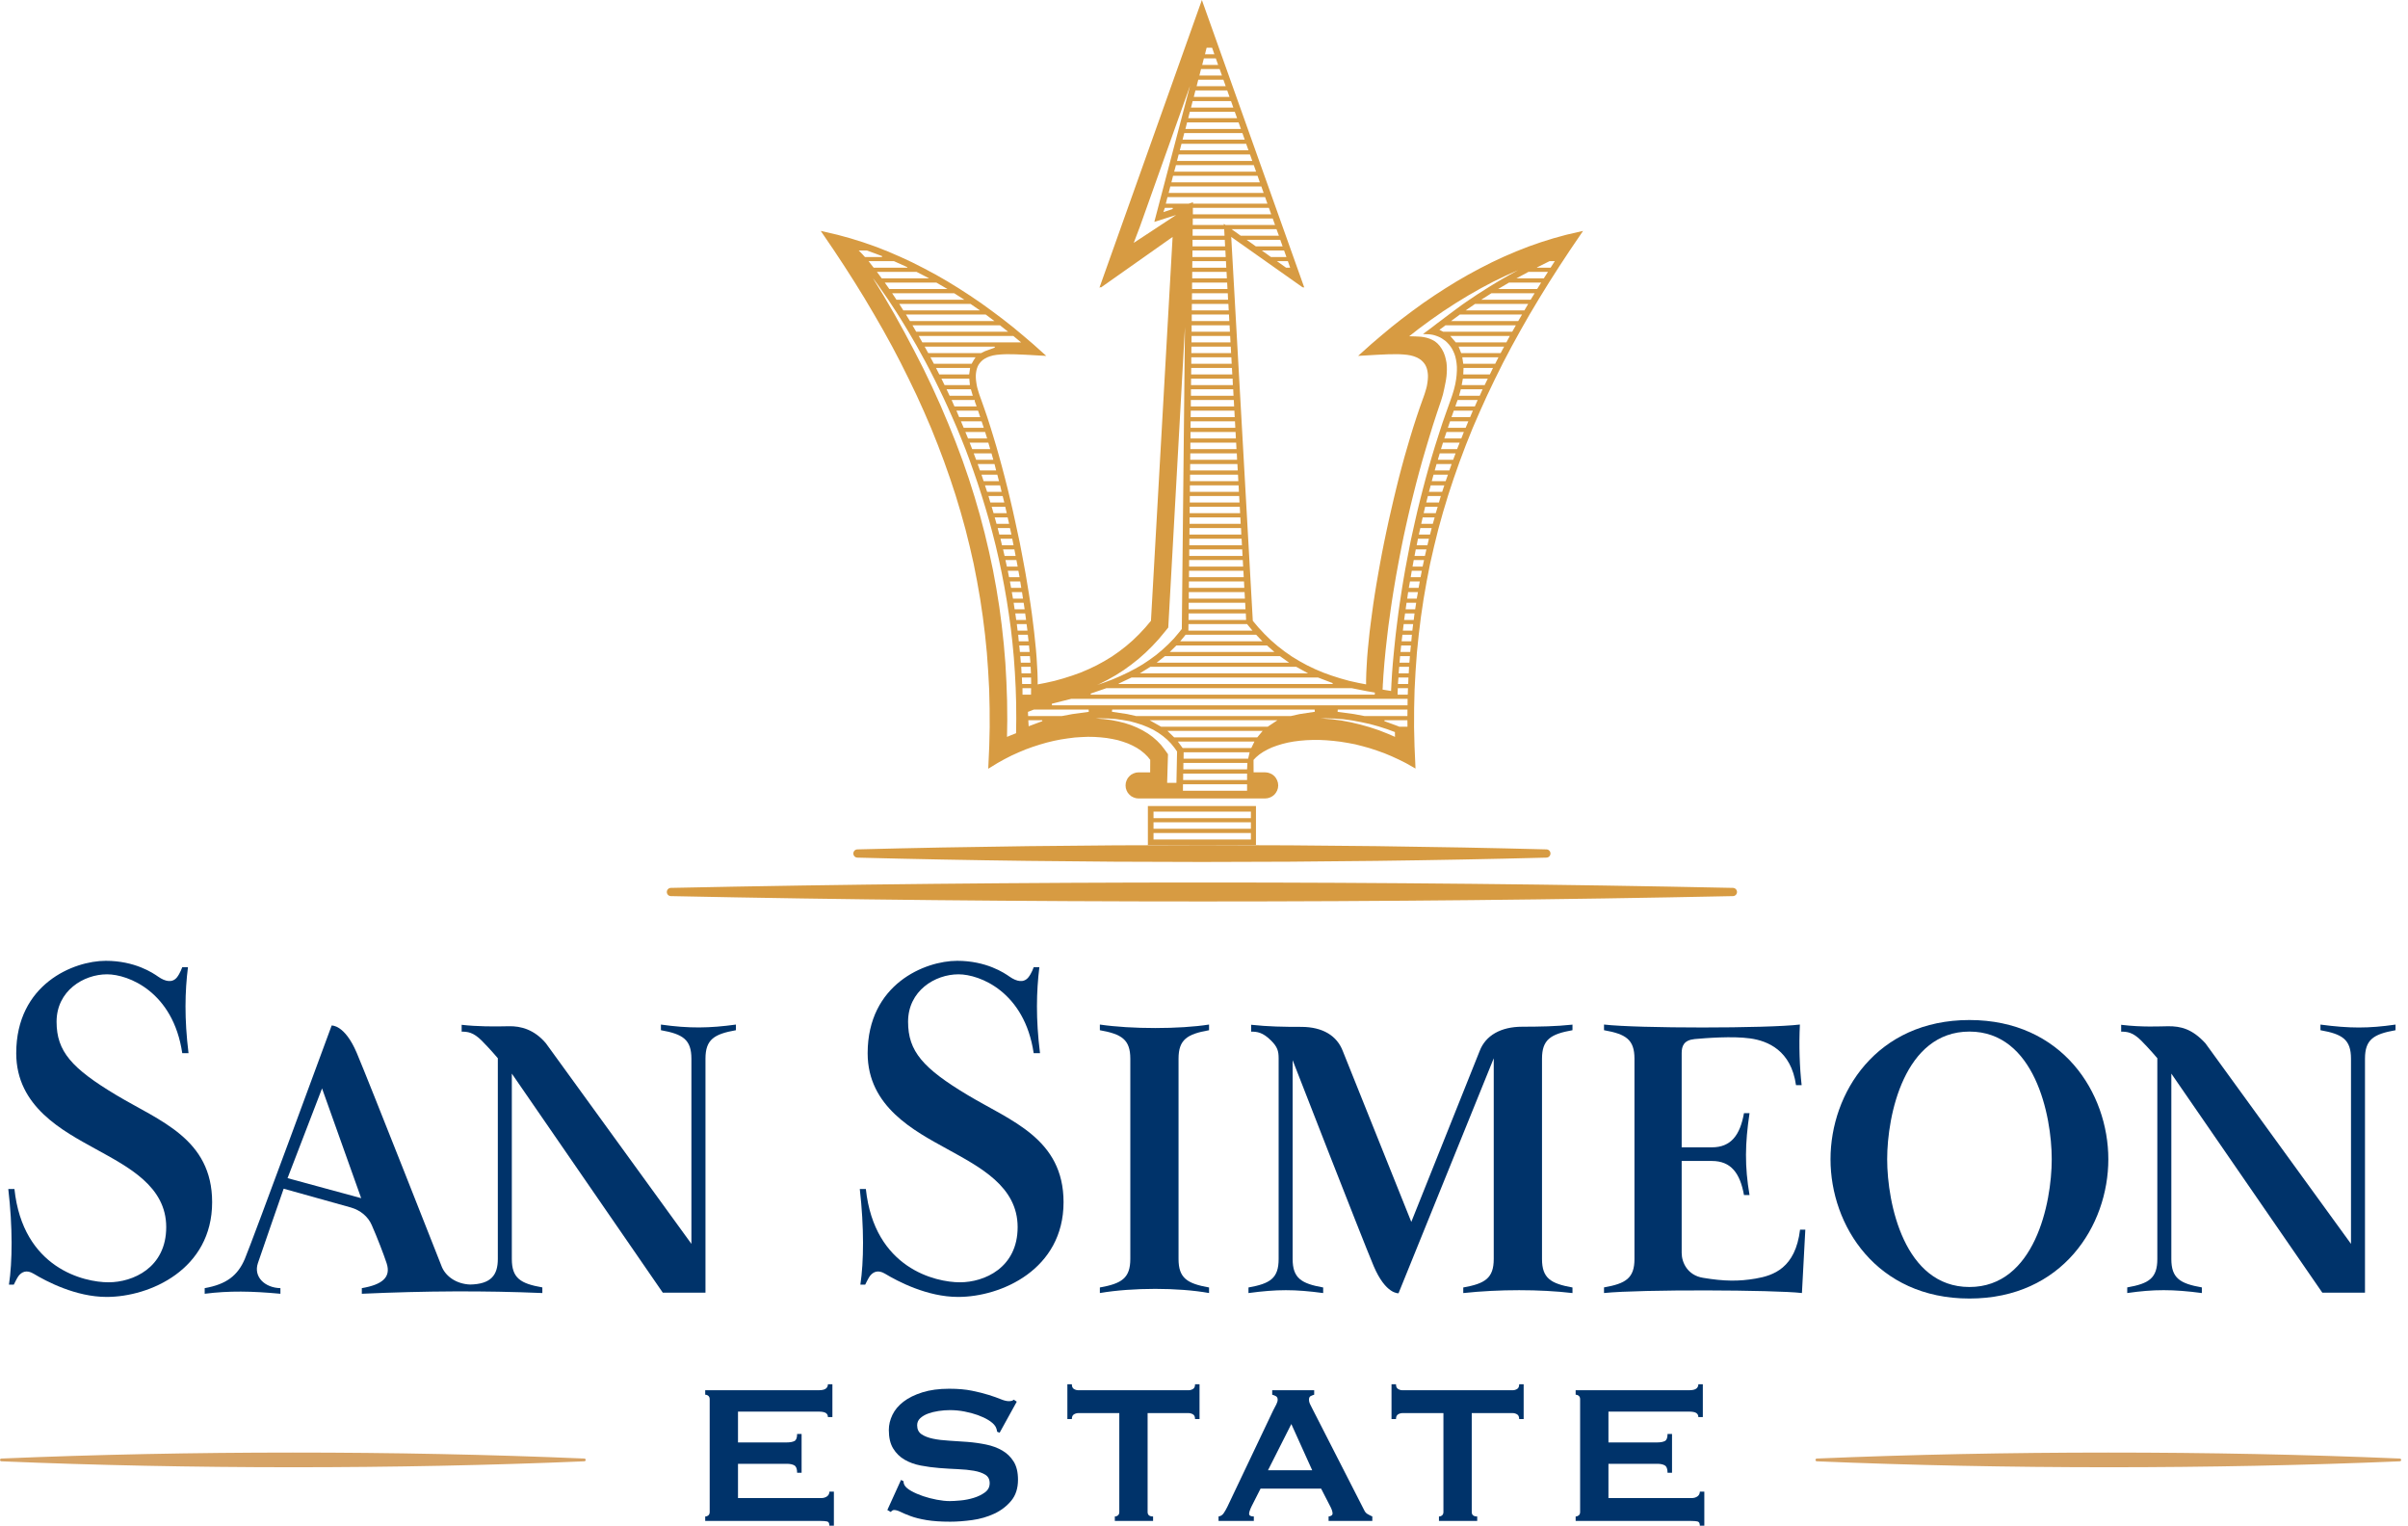 <svg width="251" height="159" viewBox="0 0 251 159" fill="none" xmlns="http://www.w3.org/2000/svg">
<path fill-rule="evenodd" clip-rule="evenodd" d="M108.339 100.794H107.751C107.751 100.794 107.527 101.449 107.188 101.862C106.706 102.451 105.977 102.299 105.239 101.786C104.683 101.396 102.817 100.132 99.769 100.132C96.429 100.132 90.44 102.555 90.44 109.765C90.44 115.347 95.315 117.862 98.74 119.75C102.154 121.639 106.074 123.642 106.074 127.885C106.074 132.129 102.6 133.636 100.062 133.636C97.527 133.636 91.141 132.198 90.253 123.912H89.621C90.08 127.929 90.041 131.49 89.681 133.883H90.184C90.184 133.883 90.516 133.197 90.666 132.994C90.996 132.558 91.508 132.295 92.246 132.738C93.571 133.536 96.641 135.161 99.875 135.161C104.367 135.161 110.86 132.295 110.86 125.29C110.86 118.658 105.375 116.824 100.89 114.138C96.212 111.336 94.654 109.569 94.654 106.484C94.654 103.256 97.46 101.539 99.912 101.539C102.124 101.539 106.798 103.36 107.746 109.756H108.406C107.956 106.159 108.03 103.33 108.339 100.794Z" fill="#00336A"/>
<path fill-rule="evenodd" clip-rule="evenodd" d="M19.592 100.794H18.999C18.999 100.794 18.77 101.449 18.44 101.862C17.958 102.451 17.229 102.299 16.491 101.786C15.935 101.396 14.069 100.132 11.021 100.132C7.674 100.132 1.692 102.555 1.692 109.765C1.692 115.347 6.567 117.862 9.983 119.75C13.407 121.639 17.326 123.642 17.326 127.885C17.326 132.129 13.843 133.636 11.314 133.636C8.779 133.636 2.384 132.198 1.505 123.912H0.864C1.332 127.929 1.293 131.49 0.933 133.883H1.436C1.436 133.883 1.768 133.197 1.918 132.994C2.248 132.558 2.76 132.295 3.498 132.738C4.822 133.536 7.893 135.161 11.12 135.161C15.619 135.161 22.112 132.295 22.112 125.29C22.112 118.658 16.627 116.824 12.142 114.138C7.464 111.336 5.897 109.569 5.897 106.484C5.897 103.256 8.712 101.539 11.157 101.539C13.376 101.539 18.05 103.36 18.998 109.756H19.651C19.209 106.159 19.276 103.33 19.592 100.794Z" fill="#00336A"/>
<path fill-rule="evenodd" clip-rule="evenodd" d="M34.571 106.875C34.571 106.875 35.925 106.762 37.182 109.72C38.437 112.678 46.075 132.077 46.075 132.077C46.518 133.064 47.609 133.816 49.009 133.869C51.168 133.823 51.891 132.905 51.891 131.204V110.283C51.891 110.283 51.093 109.335 50.211 108.448C49.332 107.567 48.723 107.514 48.121 107.514V106.801C49.701 106.988 51.552 106.988 53.002 106.951C54.32 106.912 55.713 107.32 56.901 108.725L72.069 129.63V110.336C72.069 108.326 71.164 107.77 68.892 107.363V106.777C71.849 107.197 73.972 107.153 76.71 106.777V107.363C74.438 107.77 73.536 108.326 73.536 110.336V134.718H69.088L53.351 111.886V131.204C53.351 133.207 54.253 133.77 56.532 134.169V134.755C50.467 134.501 44.411 134.529 37.715 134.831V134.245C39.883 133.876 40.769 133.094 40.303 131.656C40.003 130.745 39.304 128.924 38.746 127.667C38.363 126.787 37.581 126.132 36.573 125.839L29.567 123.882C29.567 123.882 27.085 131.008 26.882 131.64C26.4 133.071 27.613 134.213 29.23 134.245V134.831C26.227 134.552 23.881 134.508 21.336 134.831V134.245C23.608 133.846 24.783 132.928 25.521 131.197C26.257 129.474 34.571 106.875 34.571 106.875ZM245.058 129.631L229.882 108.725C228.491 107.214 227.309 106.944 225.992 106.951C225.167 106.958 223.291 107.071 221.102 106.801V107.514C221.713 107.514 222.313 107.567 223.194 108.449C224.073 109.335 224.871 110.283 224.871 110.283V131.204C224.871 133.207 224.006 133.77 221.734 134.169V134.756C224.502 134.356 226.49 134.356 229.512 134.756V134.169C227.233 133.77 226.331 133.207 226.331 131.204V111.887L242.071 134.719H246.516V110.336C246.516 108.326 247.421 107.77 249.7 107.364V106.778C246.894 107.184 244.915 107.184 241.875 106.778V107.364C244.154 107.77 245.058 108.326 245.058 110.336L245.058 129.631ZM37.648 124.868L33.569 113.43L29.973 122.782L37.648 124.868Z" fill="#00336A"/>
<path fill-rule="evenodd" clip-rule="evenodd" d="M117.819 110.336C117.819 108.333 116.915 107.77 114.645 107.364V106.775C117.902 107.258 122.972 107.258 126.027 106.775V107.364C123.748 107.77 122.846 108.333 122.846 110.336V131.204C122.846 133.205 123.748 133.77 126.027 134.176V134.755C122.823 134.176 118.052 134.176 114.645 134.755V134.176C116.915 133.77 117.819 133.205 117.819 131.204V110.336Z" fill="#00336A"/>
<path fill-rule="evenodd" clip-rule="evenodd" d="M187.63 128.149C187.148 132.152 184.862 132.934 182.989 133.25C181.266 133.543 179.761 133.544 177.512 133.167C175.923 132.911 175.291 131.596 175.291 130.564V120.991H178.438C180.437 120.991 181.378 122.271 181.785 124.544H182.364C181.852 121.542 181.891 119.193 182.364 116.009H181.785C181.379 118.291 180.437 119.57 178.438 119.57H175.291V109.756C175.291 109.027 175.503 108.402 176.638 108.288C177.773 108.184 180.604 107.959 182.44 108.221C184.276 108.478 186.698 109.479 187.208 113.09H187.796C187.586 111.233 187.503 108.974 187.614 106.774C184.276 107.183 170.656 107.183 167.196 106.774V107.363C169.468 107.769 170.37 108.327 170.37 110.335V131.203C170.37 133.206 169.468 133.769 167.196 134.168V134.754C171.055 134.358 184.968 134.424 187.826 134.754L188.179 128.148H187.63V128.149Z" fill="#00336A"/>
<path fill-rule="evenodd" clip-rule="evenodd" d="M219.764 120.812C219.764 127.727 214.979 135.328 205.288 135.328C195.597 135.328 190.805 127.727 190.805 120.812C190.805 113.903 195.597 106.303 205.288 106.303C214.979 106.303 219.764 113.903 219.764 120.812ZM205.288 107.507C198.501 107.507 196.711 116.213 196.711 120.812C196.711 125.418 198.501 134.126 205.288 134.126C212.068 134.126 213.864 125.418 213.864 120.812C213.865 116.213 212.068 107.507 205.288 107.507Z" fill="#00336A"/>
<path fill-rule="evenodd" clip-rule="evenodd" d="M147.108 127.343L154.234 109.53C154.85 107.906 156.453 107.001 158.672 107.001C160.536 106.994 162.117 106.973 163.909 106.784V107.363C161.637 107.77 160.732 108.335 160.732 110.336V131.204C160.732 133.207 161.637 133.77 163.909 134.176V134.758C160.522 134.358 156.264 134.358 152.525 134.758V134.176C154.797 133.77 155.701 133.207 155.701 131.204V110.292L145.777 134.778C145.777 134.778 144.446 134.907 143.188 131.949C141.941 128.991 134.739 110.488 134.739 110.488V131.204C134.739 133.206 135.643 133.769 137.922 134.176V134.757C134.934 134.358 133.137 134.358 130.136 134.757V134.176C132.415 133.77 133.28 133.207 133.28 131.204V110.285C133.28 109.53 133.144 109.094 132.505 108.455C131.624 107.566 131.015 107.513 130.413 107.513V106.798C132.21 106.994 133.783 107.017 135.649 107.017C137.869 107.024 139.359 107.929 139.975 109.553L147.108 127.343Z" fill="#00336A"/>
<path fill-rule="evenodd" clip-rule="evenodd" d="M0.144 152.148C19.745 151.32 41.307 151.313 60.907 152.148C41.307 152.977 19.745 152.97 0.144 152.148Z" fill="#D6A366"/>
<path d="M0.144 152.148C19.745 151.32 41.307 151.313 60.907 152.148C41.307 152.977 19.745 152.97 0.144 152.148Z" stroke="#D6A366" stroke-width="0.289" stroke-miterlimit="10" stroke-linejoin="round"/>
<path fill-rule="evenodd" clip-rule="evenodd" d="M189.382 152.148C208.982 151.32 230.544 151.313 250.145 152.148C230.544 152.977 208.982 152.97 189.382 152.148Z" fill="#D6A366"/>
<path d="M189.382 152.148C208.982 151.32 230.544 151.313 250.145 152.148C230.544 152.977 208.982 152.97 189.382 152.148Z" stroke="#D6A366" stroke-width="0.289" stroke-miterlimit="10" stroke-linejoin="round"/>
<path d="M86.299 147.682C86.299 147.492 86.226 147.35 86.079 147.255C85.933 147.16 85.678 147.112 85.315 147.112H76.926V150.324H82.001C82.346 150.324 82.614 150.276 82.804 150.181C82.994 150.087 83.089 149.841 83.089 149.443H83.555V153.484H83.089C83.089 153.086 82.994 152.832 82.804 152.719C82.614 152.607 82.346 152.551 82.001 152.551H76.926V156.125H85.574C85.833 156.125 86.044 156.064 86.209 155.944C86.372 155.823 86.454 155.659 86.454 155.452H86.921V159H86.454C86.454 158.741 86.372 158.594 86.209 158.56C86.044 158.524 85.833 158.508 85.574 158.508H73.508V158.041C73.629 158.041 73.737 158.003 73.832 157.925C73.927 157.847 73.975 157.731 73.975 157.576V145.818C73.975 145.662 73.927 145.546 73.832 145.468C73.737 145.39 73.629 145.352 73.508 145.352V144.885H85.315C85.678 144.885 85.933 144.83 86.079 144.717C86.226 144.605 86.299 144.454 86.299 144.264H86.766V147.682H86.299V147.682Z" fill="#00336A"/>
<path d="M93.917 154.234L94.176 154.364C94.176 154.519 94.21 154.657 94.279 154.778C94.4 154.985 94.638 155.189 94.991 155.387C95.345 155.586 95.751 155.762 96.209 155.918C96.666 156.073 97.144 156.199 97.645 156.293C98.146 156.388 98.595 156.436 98.992 156.436C99.285 156.436 99.665 156.414 100.131 156.371C100.597 156.328 101.054 156.237 101.503 156.099C101.952 155.961 102.34 155.771 102.669 155.529C102.996 155.288 103.16 154.968 103.16 154.571C103.16 154.174 103.009 153.881 102.707 153.69C102.405 153.501 102.008 153.363 101.516 153.276C101.024 153.19 100.463 153.134 99.833 153.108C99.203 153.081 98.56 153.043 97.904 152.991C97.248 152.94 96.605 152.853 95.975 152.732C95.345 152.612 94.784 152.408 94.293 152.124C93.801 151.839 93.403 151.45 93.102 150.958C92.799 150.466 92.648 149.823 92.648 149.029C92.648 148.494 92.773 147.967 93.024 147.449C93.274 146.931 93.658 146.473 94.176 146.076C94.694 145.679 95.35 145.355 96.144 145.105C96.938 144.855 97.87 144.729 98.94 144.729C99.855 144.729 100.649 144.799 101.322 144.937C101.996 145.075 102.578 145.221 103.07 145.377C103.562 145.532 103.976 145.679 104.313 145.817C104.65 145.956 104.93 146.024 105.155 146.024C105.396 146.024 105.569 145.972 105.672 145.869L105.983 146.076L104.197 149.313L103.938 149.21C103.903 148.968 103.834 148.769 103.73 148.614C103.592 148.407 103.363 148.204 103.044 148.005C102.725 147.807 102.349 147.63 101.918 147.474C101.486 147.319 101.02 147.194 100.52 147.099C100.019 147.004 99.519 146.957 99.018 146.957C98.638 146.957 98.245 146.987 97.84 147.047C97.434 147.108 97.067 147.199 96.739 147.319C96.412 147.44 96.139 147.6 95.924 147.798C95.708 147.997 95.6 148.243 95.6 148.536C95.6 148.951 95.751 149.262 96.053 149.469C96.355 149.676 96.752 149.831 97.244 149.935C97.737 150.039 98.297 150.107 98.927 150.142C99.557 150.177 100.2 150.22 100.856 150.271C101.512 150.323 102.155 150.414 102.785 150.543C103.415 150.673 103.976 150.88 104.468 151.165C104.96 151.45 105.357 151.834 105.659 152.317C105.961 152.801 106.112 153.431 106.112 154.208C106.112 155.106 105.875 155.839 105.4 156.409C104.925 156.979 104.334 157.428 103.627 157.756C102.919 158.084 102.155 158.304 101.335 158.416C100.515 158.528 99.751 158.584 99.044 158.584C98.06 158.584 97.235 158.528 96.571 158.416C95.906 158.304 95.354 158.166 94.914 158.001C94.474 157.838 94.124 157.691 93.865 157.561C93.606 157.432 93.382 157.367 93.192 157.367C93.071 157.367 92.959 157.437 92.855 157.574L92.493 157.367L93.917 154.234Z" fill="#00336A"/>
<path d="M119.622 157.575C119.622 157.886 119.812 158.041 120.192 158.041V158.508H116.205V158.041C116.325 158.041 116.433 158.003 116.528 157.925C116.623 157.847 116.671 157.731 116.671 157.576V147.268H112.399C112.243 147.268 112.092 147.311 111.945 147.397C111.799 147.484 111.725 147.648 111.725 147.89H111.259V144.264H111.725C111.725 144.506 111.799 144.67 111.945 144.756C112.092 144.843 112.243 144.885 112.399 144.885H123.895C124.05 144.885 124.201 144.843 124.348 144.756C124.494 144.67 124.568 144.506 124.568 144.264H125.034V147.89H124.568C124.568 147.648 124.494 147.484 124.348 147.397C124.201 147.311 124.05 147.268 123.895 147.268H119.622V157.575Z" fill="#00336A"/>
<path d="M127.017 158.041C127.241 158.007 127.418 157.895 127.548 157.705C127.677 157.515 127.802 157.299 127.923 157.057L132.713 146.983C132.834 146.758 132.942 146.551 133.037 146.361C133.132 146.171 133.179 146.007 133.179 145.869C133.179 145.697 133.119 145.575 132.998 145.506C132.877 145.437 132.748 145.386 132.609 145.351V144.885H136.985V145.351C136.864 145.386 136.743 145.433 136.623 145.493C136.502 145.554 136.442 145.679 136.442 145.869C136.442 146.007 136.471 146.145 136.532 146.283C136.593 146.422 136.683 146.603 136.804 146.827L142.19 157.368C142.276 157.558 142.392 157.696 142.539 157.782C142.686 157.869 142.854 157.955 143.044 158.041V158.508H138.487V158.041C138.556 158.041 138.642 158.015 138.746 157.964C138.85 157.912 138.901 157.834 138.901 157.731C138.901 157.558 138.832 157.334 138.694 157.057L137.71 155.141H131.393L130.461 156.98C130.288 157.342 130.202 157.601 130.202 157.757C130.202 157.947 130.366 158.041 130.694 158.041V158.508H127.017V158.041ZM136.778 153.224L134.603 148.407L132.169 153.224H136.778Z" fill="#00336A"/>
<path d="M153.409 157.575C153.409 157.886 153.598 158.041 153.978 158.041V158.508H149.991V158.041C150.112 158.041 150.22 158.003 150.315 157.925C150.409 157.847 150.457 157.731 150.457 157.576V147.268H146.185C146.03 147.268 145.878 147.311 145.732 147.397C145.585 147.484 145.512 147.648 145.512 147.89H145.046V144.264H145.512C145.512 144.506 145.585 144.67 145.732 144.756C145.878 144.843 146.03 144.885 146.185 144.885H157.681C157.837 144.885 157.987 144.843 158.134 144.756C158.281 144.67 158.354 144.506 158.354 144.264H158.82V147.89H158.354C158.354 147.648 158.281 147.484 158.134 147.397C157.987 147.311 157.837 147.268 157.681 147.268H153.409L153.409 157.575Z" fill="#00336A"/>
<path d="M177.03 147.682C177.03 147.492 176.956 147.35 176.81 147.255C176.663 147.16 176.408 147.112 176.046 147.112H167.657V150.324H172.732C173.077 150.324 173.344 150.276 173.534 150.181C173.724 150.087 173.819 149.841 173.819 149.443H174.285V153.484H173.819C173.819 153.086 173.724 152.832 173.534 152.719C173.344 152.607 173.077 152.551 172.732 152.551H167.657V156.125H176.305C176.564 156.125 176.775 156.064 176.939 155.944C177.103 155.823 177.185 155.659 177.185 155.452H177.651V159H177.185C177.185 158.741 177.103 158.594 176.939 158.56C176.775 158.524 176.564 158.508 176.305 158.508H164.239V158.041C164.36 158.041 164.467 158.003 164.563 157.925C164.657 157.847 164.705 157.731 164.705 157.576V145.818C164.705 145.662 164.657 145.546 164.563 145.468C164.468 145.39 164.36 145.352 164.239 145.352V144.885H176.046C176.408 144.885 176.663 144.83 176.81 144.717C176.956 144.605 177.03 144.454 177.03 144.264H177.496V147.682H177.03V147.682Z" fill="#00336A"/>
<path d="M69.927 92.532C69.693 92.538 69.508 92.726 69.508 92.96C69.508 93.195 69.693 93.385 69.927 93.389C87.855 93.761 106.65 93.946 125.402 93.946C144.157 93.946 162.87 93.761 180.637 93.389C180.871 93.385 181.058 93.195 181.058 92.96C181.058 92.726 180.871 92.537 180.637 92.532C162.868 92.157 144.154 91.97 125.4 91.97C106.647 91.97 87.854 92.157 69.927 92.532Z" fill="#D79B42"/>
<path d="M89.368 88.52C89.135 88.525 88.95 88.715 88.95 88.947C88.95 89.182 89.135 89.371 89.368 89.378C100.947 89.68 113.113 89.831 125.282 89.831C137.449 89.831 149.616 89.68 161.196 89.378C161.429 89.371 161.614 89.182 161.614 88.947C161.614 88.715 161.429 88.525 161.196 88.52C149.683 88.22 137.547 88.07 125.38 88.07C113.211 88.07 101.012 88.22 89.368 88.52Z" fill="#D79B42"/>
<path fill-rule="evenodd" clip-rule="evenodd" d="M130.916 84.002H119.65V88.07H130.916V84.002ZM120.238 86.814H130.389V87.487H120.238V86.814ZM120.238 85.696H130.389V86.374H120.238V85.696ZM120.238 84.585H130.389V85.266H120.238V84.585ZM123.311 81.73H129.99V82.41H123.304L123.311 81.73ZM123.332 80.619H129.99V81.291H123.325L123.332 80.619ZM131.876 83.212L132.143 83.184L132.398 83.103L132.631 82.98L132.837 82.815L133 82.608L133.125 82.383L133.207 82.129L133.235 81.855L133.207 81.579L133.125 81.326L133 81.091L132.837 80.886L132.631 80.721L132.398 80.598L132.143 80.517L131.876 80.489H130.67L130.663 79.193L130.93 78.918L131.279 78.623L131.685 78.349L132.123 78.108L132.596 77.889L133.119 77.698L133.66 77.533L134.243 77.389L134.852 77.278L135.484 77.197L136.148 77.141L136.829 77.114H137.528L138.248 77.148L138.989 77.211L139.728 77.299L140.483 77.422L141.245 77.566L142.006 77.759L142.773 77.972L143.542 78.226L144.304 78.5L145.057 78.814L145.819 79.165L146.56 79.536L147.547 80.097L147.444 77.78L147.396 75.791L147.403 73.814L147.451 71.867L147.554 69.933L147.691 68.026L147.884 66.139L148.116 64.26L148.392 62.408L148.713 60.563L149.069 58.746L149.482 56.941L149.926 55.144L150.42 53.367L150.955 51.597L151.531 49.849L152.149 48.098L152.799 46.371L153.493 44.642L154.232 42.935L155.008 41.218L155.817 39.526L156.66 37.83L157.552 36.136L158.478 34.456L159.438 32.774L160.441 31.094L161.468 29.428L162.539 27.754L163.642 26.08L165.013 24.063L163.263 24.467L161.934 24.832L160.617 25.243L159.321 25.696L158.032 26.203L156.756 26.751L155.509 27.334L154.266 27.966L153.047 28.624L151.846 29.318L150.659 30.05L149.493 30.805L148.347 31.588L147.223 32.404L146.112 33.24L145.035 34.091L143.973 34.976L142.93 35.866L141.566 37.088L142.642 37.027L143.211 36.993L143.733 36.965L144.226 36.944L144.679 36.923L145.104 36.918L145.509 36.911L145.894 36.918L146.256 36.939L146.675 36.979L147.044 37.041L147.367 37.13L147.648 37.239L147.903 37.371L148.108 37.508L148.287 37.671L148.438 37.843L148.561 38.022L148.656 38.215L148.733 38.426L148.786 38.646L148.821 38.865L148.842 39.092V39.325L148.828 39.558L148.8 39.797L148.766 40.024L148.726 40.25L148.67 40.476L148.609 40.682L148.547 40.889L148.485 41.088L148.424 41.258L148.368 41.423L148.314 41.567L147.978 42.515L147.648 43.493L147.32 44.504L147.005 45.533L146.696 46.581L146.387 47.652L146.092 48.735L145.804 49.832L145.53 50.938L145.263 52.048L145.003 53.173L144.747 54.292L144.508 55.403L144.275 56.521L144.055 57.625L143.85 58.73L143.658 59.806L143.472 60.877L143.302 61.925L143.144 62.962L143.007 63.97L142.877 64.951L142.759 65.898L142.664 66.823L142.575 67.708L142.505 68.552L142.457 69.369L142.417 70.129L142.396 70.857V71.323L141.607 71.172L140.647 70.959L139.715 70.699L138.81 70.411L137.932 70.095L137.074 69.732L136.245 69.335L135.442 68.895L134.661 68.421L133.913 67.901L133.186 67.339L132.487 66.735L131.815 66.082L131.17 65.39L130.587 64.697L128.338 24.691L135.813 29.968V29.912L135.957 29.98L125.279 0L114.602 29.981L114.746 29.913V29.969L122.227 24.693L119.971 64.699L119.388 65.391L118.744 66.083L118.071 66.736L117.372 67.34L116.644 67.902L115.898 68.423L115.116 68.897L114.314 69.336L113.483 69.733L112.633 70.096L111.748 70.412L110.844 70.7L109.91 70.96L108.951 71.174L108.161 71.325V70.858L108.142 70.131L108.1 69.371L108.052 68.553L107.984 67.71L107.894 66.825L107.798 65.9L107.682 64.952L107.559 63.971L107.415 62.956L107.257 61.927L107.085 60.879L106.906 59.808L106.709 58.732L106.502 57.633L106.29 56.522L106.049 55.405L105.81 54.294L105.563 53.175L105.301 52.05L105.034 50.939L104.753 49.833L104.465 48.737L104.17 47.654L103.868 46.583L103.554 45.534L103.238 44.505L102.916 43.495L102.579 42.516L102.244 41.569L102.189 41.425L102.133 41.26L102.072 41.09L102.01 40.89L101.949 40.684L101.887 40.477L101.833 40.252L101.791 40.026L101.758 39.799L101.729 39.559L101.715 39.327V39.094L101.736 38.867L101.77 38.648L101.826 38.428L101.9 38.216L101.996 38.023L102.121 37.845L102.272 37.673L102.449 37.51L102.655 37.373L102.908 37.241L103.189 37.132L103.512 37.043L103.882 36.981L104.3 36.941L104.665 36.92L105.048 36.913L105.452 36.92L105.87 36.925L106.337 36.946L106.832 36.967L107.366 36.994L107.956 37.029L109.06 37.09L107.696 35.868L106.653 34.978L105.589 34.092L104.507 33.242L103.389 32.405L102.265 31.59L101.112 30.807L99.946 30.052L98.753 29.32L97.545 28.625L96.318 27.968L95.071 27.336L93.814 26.753L92.539 26.204L91.249 25.698L89.953 25.244L88.631 24.833L87.3 24.469L85.551 24.065L86.922 26.081L88.027 27.756L89.096 29.429L90.125 31.095L91.119 32.775L92.086 34.457L93.012 36.138L93.897 37.831L94.741 39.527L95.556 41.22L96.332 42.936L97.066 44.644L97.758 46.372L98.409 48.099L99.027 49.851L99.603 51.598L100.137 53.369L100.632 55.146L101.078 56.942L101.489 58.747L101.844 60.564L102.167 62.409L102.441 64.261L102.676 66.141L102.866 68.028L103.003 69.935L103.108 71.868L103.154 73.816L103.161 75.793L103.115 77.782L103.01 80.114L103.986 79.517L104.699 79.12L105.426 78.748L106.165 78.413L106.906 78.104L107.64 77.837L108.388 77.596L109.122 77.384L109.863 77.205L110.59 77.061L111.31 76.952L112.023 76.861L112.722 76.815L113.401 76.787L114.072 76.799L114.718 76.843L115.341 76.91L115.938 77.012L116.521 77.136L117.062 77.3L117.584 77.486L118.063 77.705L118.509 77.946L118.927 78.227L119.305 78.535L119.635 78.865L119.895 79.187L119.888 80.491H118.681L118.413 80.518L118.16 80.6L117.919 80.723L117.728 80.888L117.556 81.088L117.433 81.327L117.35 81.58L117.324 81.857L117.35 82.131L117.433 82.384L117.556 82.617L117.728 82.816L117.919 82.981L118.16 83.105L118.413 83.186L118.681 83.214H131.876V83.212ZM123.352 79.508H130.024L129.99 80.18H123.346L123.352 79.508ZM123.379 78.398H130.257L130.101 79.069H123.372L123.379 78.398ZM122.77 77.278H130.759L130.429 77.959H123.276L122.77 77.278ZM121.685 76.167H131.616L131.054 76.846H122.391L121.685 76.167ZM119.827 75.057H133.158L132.143 75.735H121.028L119.827 75.057ZM145.751 75.687L144.296 75.152L144.317 75.057H146.703L146.71 75.735H145.853L145.751 75.687ZM107.187 75.057H108.635L108.655 75.152L107.222 75.687L107.187 75.057ZM144.694 76.483L143.741 76.107L142.766 75.784L141.792 75.51L140.812 75.276L139.832 75.09L138.858 74.962L137.883 74.885L137.589 74.878L138.206 74.858L139.105 74.885L140.011 74.953L140.922 75.078L141.841 75.25L142.759 75.447L143.686 75.701L144.599 75.996L145.4 76.291L145.407 76.793L144.694 76.483ZM121.747 78.602L121.39 78.103L121.02 77.629L120.609 77.204L120.142 76.797L119.636 76.434L119.099 76.113L118.509 75.818L117.887 75.563L117.227 75.35L116.535 75.18L115.808 75.036L115.046 74.94L114.259 74.878H114.156L114.718 74.857L115.52 74.878L116.296 74.933L117.03 75.036L117.743 75.159L118.407 75.338L119.053 75.544L119.648 75.784L120.217 76.056L120.739 76.367L121.218 76.709L121.664 77.085L122.056 77.484L122.412 77.923L122.693 78.321L122.626 81.585H121.658L121.747 78.602ZM107.148 74.185L107.278 74.144L107.332 74.116L107.429 74.083L107.559 74.027L107.771 73.946H113.476L113.49 74.185L111.783 74.418L110.679 74.624H107.167L107.148 74.185ZM117.502 74.418L115.905 74.178L115.924 73.946H137.033L137.054 74.178L135.47 74.418L134.551 74.624H118.421L117.502 74.418ZM141.142 74.418L139.427 74.185L139.44 73.946H146.71L146.703 74.624H142.238L141.142 74.418ZM109.636 73.342L110.714 73.068L111.652 72.833H146.724L146.717 73.507H109.657L109.636 73.342ZM106.578 71.722H107.476L107.469 72.394H106.584L106.578 71.722ZM113.682 72.285L115.315 71.722H140.914L142.471 72.031L143.314 72.176L143.295 72.394H113.703L113.682 72.285ZM145.681 72.168L145.688 72.059L145.702 71.722H146.764L146.738 72.394H145.681L145.681 72.168ZM106.516 70.605H107.476L107.482 71.283H106.544L106.516 70.605ZM116.604 71.243L117.954 70.605H137.376L138.919 71.193L138.898 71.283H116.611L116.604 71.243ZM145.77 70.605H146.812L146.785 71.283H145.716L145.77 70.605ZM106.447 69.492H107.429L107.462 70.171H106.481L106.447 69.492ZM119.91 69.492H135.114L136.348 70.171H118.818L119.91 69.492ZM145.846 69.492H146.875L146.84 70.171H145.79L145.846 69.492ZM106.351 68.382H107.352L107.408 69.06H106.407L106.351 68.382ZM121.425 68.382H133.418L134.373 69.06H120.568L121.425 68.382ZM145.941 68.382H146.963L146.908 69.06H145.881L145.941 68.382ZM106.242 67.27H107.257L107.325 67.944H106.309L106.242 67.27ZM122.619 67.27H132.068L132.837 67.944H121.933L122.619 67.27ZM146.051 67.27H147.065L146.998 67.944H145.983L146.051 67.27ZM106.132 66.153H107.134L107.215 66.831H106.193L106.132 66.153ZM123.448 66.318L123.578 66.153H130.937L131.588 66.831H123.023L123.448 66.318ZM146.181 66.153H147.17L147.108 66.831H146.1L146.181 66.153ZM114.553 71.304L115.445 70.851L116.302 70.365L117.132 69.836L117.92 69.266L118.688 68.657L119.415 68.012L120.114 67.324L120.786 66.599L121.425 65.83L121.775 65.398L123.515 34.084L123.187 65.549L122.913 65.892L122.358 66.55L121.761 67.161L121.136 67.737L120.485 68.278L119.798 68.778L119.085 69.252L118.339 69.684L117.57 70.084L116.773 70.46L115.958 70.811L115.115 71.125L114.346 71.392L114.553 71.304ZM105.988 65.042H107.004L107.099 65.721H106.07L105.988 65.042ZM123.88 65.042H129.99L130.552 65.721H123.873L123.88 65.042ZM146.313 65.042H147.3L147.217 65.721H146.229L146.313 65.042ZM105.831 63.93H106.86L106.955 64.61H105.926L105.831 63.93ZM123.894 63.93H129.86L129.887 64.61H123.887L123.894 63.93ZM146.457 63.93H147.444L147.361 64.61H146.36L146.457 63.93ZM105.659 62.819H106.702L106.804 63.497H105.761L105.659 62.819ZM123.901 62.819H129.792L129.825 63.497H123.901V62.819ZM146.613 62.819H147.616L147.512 63.497H146.517L146.613 62.819ZM105.466 61.708H106.53L106.632 62.387H105.589L105.466 61.708ZM123.915 61.708H129.729L129.764 62.387H123.915V61.708ZM146.778 61.708H147.8L147.677 62.387H146.683L146.778 61.708ZM105.268 60.597H106.344L106.453 61.267H105.392L105.268 60.597ZM123.929 60.597H129.669L129.702 61.267H123.922L123.929 60.597ZM146.97 60.597H147.992L147.869 61.267H146.847L146.97 60.597ZM105.048 59.485H106.152L106.277 60.156H105.18L105.048 59.485ZM123.941 59.485H129.606L129.641 60.156H123.936L123.941 59.485ZM147.156 59.485H148.204L148.074 60.156H147.045L147.156 59.485ZM104.802 58.367H105.947L106.077 59.046H104.953L104.802 58.367ZM123.948 58.367H129.544L129.578 59.046H123.948V58.367ZM147.361 58.367H148.438L148.288 59.046H147.238L147.361 58.367ZM104.555 57.254H105.734L105.864 57.935H104.713L104.555 57.254ZM123.962 57.254H129.483L129.518 57.935H123.962V57.254ZM147.574 57.254H148.685L148.527 57.935H147.444L147.574 57.254ZM104.286 56.145H105.515L105.645 56.824H104.444L104.286 56.145ZM123.976 56.145H129.421L129.455 56.824H123.969L123.976 56.145ZM147.8 56.145H148.945L148.787 56.824H147.67L147.8 56.145ZM103.993 55.033H105.275L105.426 55.706H104.163L103.993 55.033ZM123.989 55.033H129.36L129.388 55.706H123.982L123.989 55.033ZM148.048 55.033H149.233L149.061 55.706H147.897L148.048 55.033ZM103.684 53.922H105.034L105.185 54.594H103.875L103.684 53.922ZM123.996 53.922H129.29L129.325 54.594H123.996V53.922ZM148.294 53.922H149.542L149.349 54.594H148.143L148.294 53.922ZM103.368 52.81H104.781L104.939 53.483H103.566L103.368 52.81ZM124.01 52.81H129.23L129.263 53.483H124.003L124.01 52.81ZM148.554 52.81H149.858L149.658 53.483H148.397L148.554 52.81ZM103.032 51.694H104.514L104.685 52.372H103.231L103.032 51.694ZM124.024 51.694H129.167L129.202 52.372H124.017L124.024 51.694ZM148.836 51.694H150.187L149.988 52.372H148.664L148.836 51.694ZM102.669 50.581H104.247L104.404 51.26H102.895L102.669 50.581ZM124.031 50.581H129.106L129.139 51.26H124.031V50.581ZM149.131 50.581H150.55L150.324 51.26H148.945L149.131 50.581ZM102.305 49.47H103.958L104.13 50.149H102.532L102.305 49.47ZM124.045 49.47H129.044L129.079 50.149H124.045V49.47H124.045ZM149.426 49.47H150.927L150.687 50.149H149.24L149.426 49.47ZM101.907 48.358H103.663L103.835 49.031H102.146L101.907 48.358ZM124.059 48.358H128.982L129.016 49.031H124.052L124.059 48.358ZM149.741 48.358H151.312L151.071 49.031H149.549L149.741 48.358ZM101.496 47.247H103.348L103.54 47.92H101.749L101.496 47.247ZM124.073 47.247H128.921L128.948 47.92H124.065L124.073 47.247ZM150.07 47.247H151.723L151.47 47.92H149.872L150.07 47.247ZM101.071 46.129H103.018L103.217 46.809H101.338L101.071 46.129ZM124.08 46.129H128.851L128.886 46.809H124.08L124.08 46.129ZM150.413 46.129H152.148L151.881 46.809H150.201L150.413 46.129ZM100.625 45.018H102.683L102.895 45.697H100.906L100.625 45.018ZM124.092 45.018H128.791L128.823 45.697H124.092V45.018ZM150.778 45.018H152.587L152.32 45.697H150.55L150.778 45.018ZM100.165 43.907H102.319L102.546 44.586H100.453L100.165 43.907ZM124.106 43.907H128.728L128.763 44.586H124.099L124.106 43.907ZM151.147 43.907H153.054L152.773 44.586H150.919L151.147 43.907ZM99.692 42.797H101.949L102.175 43.475H99.98L99.692 42.797ZM124.12 42.797H128.668L128.701 43.475H124.113L124.12 42.797ZM151.537 42.797H153.526L153.238 43.475H151.298L151.537 42.797ZM99.192 41.684H101.605V41.828L101.798 42.356H99.487L99.192 41.684ZM124.127 41.684H128.605L128.64 42.356H124.127V41.684ZM151.825 41.986L151.935 41.684H154.027L153.733 42.356H151.695L151.825 41.986ZM98.664 40.566H101.201L101.401 41.245H98.985L98.664 40.566ZM124.14 40.566H128.543L128.577 41.245H124.14V40.566ZM152.272 40.566H154.541L154.239 41.245H152.085L152.272 40.566ZM98.128 39.454H101.036L101.099 40.134H98.458L98.128 39.454ZM124.154 39.454H128.482L128.509 40.134H124.147L124.154 39.454ZM152.485 39.454H155.082L154.754 40.134H152.36L152.485 39.454ZM97.566 38.343H101.12L101.022 39.022H97.909L97.566 38.343ZM124.168 38.343H128.412L128.447 39.022H124.161L124.168 38.343ZM152.552 38.343H155.625L155.296 39.022H152.524L152.552 38.343ZM96.983 37.232H101.689L101.482 37.555L101.276 37.913H97.347L96.983 37.232ZM124.175 37.232H128.352L128.386 37.913H124.175V37.232ZM152.422 37.232H156.195L155.851 37.913H152.524L152.422 37.232ZM96.381 36.122H103.677L103.698 36.226L102.676 36.596L102.265 36.8H96.758L96.381 36.122ZM124.189 36.122H128.289L128.324 36.8H124.182L124.189 36.122ZM152.039 36.122H156.785L156.42 36.8H152.306L152.039 36.122ZM95.763 35.011H105.624L106.44 35.682H96.141L95.763 35.011ZM124.203 35.011H128.228L128.261 35.682H124.196L124.203 35.011ZM151.168 35.011H157.38L157.019 35.682H151.744L151.168 35.011ZM95.111 33.9H104.232L105.083 34.572H95.503L95.111 33.9ZM124.21 33.9H128.166L128.201 34.572H124.21V33.9ZM150.037 34.372L150.386 34.119L150.674 33.9H158.006L157.628 34.572H150.434L150.037 34.372ZM94.432 32.78H102.745L103.663 33.461H94.85L94.432 32.78ZM124.224 32.78H128.104L128.138 33.461H124.224V32.78ZM152.169 32.78H158.65L158.251 33.461H151.249L152.169 32.78ZM93.733 31.67H101.16L102.147 32.348H94.158L93.733 31.67ZM124.236 31.67H128.043L128.078 32.348H124.229L124.236 31.67ZM153.76 31.67H159.294L158.896 32.348H152.773L153.76 31.67ZM92.992 30.559H99.459L100.522 31.238H93.444L92.992 30.559ZM124.25 30.559H127.98L128.008 31.238H124.242L124.25 30.559ZM155.461 30.559H159.965L159.547 31.238H154.397L155.461 30.559ZM92.225 29.448H97.6L98.76 30.12H92.697L92.225 29.448ZM124.257 29.448H127.913L127.947 30.12H124.257V29.448ZM157.298 29.448H160.646L160.227 30.12H156.16L157.298 29.448ZM104.994 75.036L104.974 73.038L104.904 71.058L104.795 69.089L104.63 67.133L104.418 65.179L104.163 63.244L103.854 61.317L103.499 59.389L103.088 57.474L102.635 55.562L102.133 53.661L101.578 51.754L100.976 49.855L100.323 47.96L99.61 46.061L98.848 44.167L98.04 42.26L97.183 40.366L96.27 38.459L95.296 36.553L94.281 34.641L93.212 32.711L92.086 30.784L90.99 28.995L91.189 29.248L91.505 29.68L91.833 30.152L92.19 30.661L92.567 31.203L92.95 31.786L93.356 32.404L93.774 33.063L94.2 33.749L94.632 34.469L95.078 35.229L95.536 36.019L95.995 36.849L96.462 37.699L96.929 38.591L97.401 39.518L97.868 40.471L98.341 41.451L98.808 42.467L99.275 43.517L99.74 44.586L100.193 45.697L100.646 46.83L101.078 47.987L101.503 49.181L101.921 50.401L102.326 51.644L102.716 52.913L103.094 54.209L103.45 55.533L103.793 56.886L104.109 58.257L104.404 59.656L104.678 61.075L104.931 62.523L105.157 63.991L105.363 65.487L105.535 66.995L105.679 68.531L105.788 70.088L105.87 71.668L105.919 73.257L105.932 74.884L105.912 76.413L105.377 76.625L104.966 76.796L104.994 75.036ZM91.408 28.336H95.543L96.813 28.987L96.806 29.009H91.909L91.408 28.336ZM124.271 28.336H127.85L127.885 29.009H124.271V28.336ZM158.081 29.002L159.315 28.336H161.352L160.92 29.009H158.081V29.002ZM144.118 71.867V71.771L144.132 71.592L144.138 71.36L144.159 71.092L144.178 70.755L144.199 70.391L144.234 69.973L144.269 69.514L144.31 69.006L144.364 68.458L144.42 67.868L144.487 67.25L144.563 66.583L144.645 65.877L144.735 65.137L144.845 64.362L144.954 63.553L145.077 62.714L145.214 61.838L145.365 60.925L145.523 59.993L145.702 59.019L145.887 58.025L146.085 57.01L146.299 55.96L146.531 54.889L146.778 53.792L147.04 52.674L147.321 51.536L147.616 50.369L147.93 49.189L148.26 47.995L148.617 46.775L148.987 45.539L149.37 44.291L149.782 43.029L150.214 41.747L150.406 41.115L150.55 40.476L150.687 39.798L150.736 39.51L150.778 39.2L150.804 38.872L150.817 38.522L150.81 38.171L150.778 37.809L150.708 37.446L150.613 37.083L150.475 36.719L150.29 36.368L150.057 36.033L149.823 35.78L149.577 35.58L149.302 35.422L149.014 35.298L148.72 35.204L148.418 35.134L148.116 35.093L147.814 35.074L147.519 35.06L147.23 35.053L146.957 35.044H146.889L147.835 34.303L149.124 33.352L150.42 32.446L151.73 31.595L153.033 30.799L154.343 30.051L155.647 29.358L156.955 28.728L158.244 28.152L158.107 28.227L157.313 28.666L156.565 29.091L155.859 29.509L155.187 29.921L154.562 30.32L153.966 30.697L153.41 31.073L152.869 31.436L152.367 31.787L151.888 32.137L151.436 32.474L151.003 32.795L150.585 33.111L150.188 33.413L149.789 33.708L149.419 33.996L149.055 34.27L148.322 34.812L148.959 34.84L149.138 34.86L149.317 34.888L149.508 34.935L149.707 34.998L149.907 35.074L150.104 35.161L150.297 35.272L150.495 35.409L150.688 35.546L150.867 35.718L151.038 35.902L151.196 36.108L151.347 36.336L151.477 36.589L151.6 36.87L151.696 37.165L151.772 37.493L151.826 37.844L151.86 38.222V38.632L151.833 39.072L151.779 39.537L151.689 40.046L151.559 40.581L151.387 41.15L151.182 41.747L150.757 42.934L150.344 44.114L149.96 45.3L149.591 46.459L149.24 47.619L148.911 48.764L148.597 49.903L148.302 51.02L148.021 52.119L147.753 53.209L147.505 54.287L147.272 55.335L147.045 56.364L146.848 57.38L146.657 58.374L146.476 59.334L146.313 60.273L146.162 61.186L146.025 62.071L145.895 62.936L145.777 63.767L145.675 64.562L145.579 65.324L145.489 66.058L145.414 66.756L145.345 67.422L145.284 68.047L145.228 68.63L145.18 69.172L145.14 69.679L145.105 70.138L145.078 70.564L145.057 70.94L145.036 71.263L145.024 71.545L145.01 71.779L145.003 71.963V72.012L144.118 71.867ZM90.537 27.218H93.184L94.576 27.843L94.562 27.898H91.066L90.537 27.218ZM124.284 27.218H127.789L127.822 27.898H124.277L124.284 27.218ZM133.104 27.218H134.243L134.482 27.898H134.057L133.104 27.218ZM160.206 27.871L161.516 27.218H162.065L161.626 27.898H160.214L160.206 27.871ZM89.933 26.537L89.514 26.107H90.365L91.949 26.69L91.93 26.786H90.16L89.933 26.537ZM124.298 26.107H127.727L127.762 26.786H124.291L124.298 26.107ZM131.527 26.107H133.85L134.092 26.786H132.48L131.527 26.107ZM124.305 24.996H127.666L127.699 25.675H124.305V24.996ZM129.95 24.996H133.453L133.694 25.675H130.903L129.95 24.996ZM118.798 23.679L124.045 8.945L120.321 23.124L122.598 22.404L118.175 25.312L118.798 23.679ZM124.319 23.884H127.604L127.639 24.564H124.312L124.319 23.884ZM128.373 23.884H133.056L133.309 24.564H129.325L128.373 23.884ZM124.333 22.773H132.665L132.905 23.444H127.741L127.562 23.321L127.569 23.444H124.326L124.333 22.773ZM124.34 21.662H132.266L132.507 22.334H124.34V21.662ZM121.418 21.662H122.227L122.248 21.779L121.267 22.107L121.418 21.662ZM121.692 20.543H131.869L132.11 21.223H124.354V21.072L123.908 21.223H121.52L121.692 20.543ZM121.987 19.432H131.479L131.718 20.11H121.815L121.987 19.432ZM122.275 18.321H131.081L131.32 19H122.103L122.275 18.321ZM122.577 17.209H130.689L130.93 17.889H122.391L122.577 17.209ZM122.858 16.1H130.292L130.533 16.771H122.686L122.858 16.1ZM123.153 14.987H129.894L130.134 15.661H122.981L123.153 14.987ZM123.441 13.869H129.504L129.743 14.548H123.269L123.441 13.869ZM123.736 12.758H129.106L129.346 13.437H123.564L123.736 12.758ZM124.024 11.648H128.707L128.949 12.319H123.852L124.024 11.648ZM124.319 10.535H128.317L128.556 11.209H124.147L124.319 10.535ZM124.607 9.424H127.92L128.159 10.098H124.435L124.607 9.424ZM124.902 8.305H127.522L127.762 8.985H124.73L124.902 8.305ZM125.19 7.196H127.13L127.371 7.874H125.019L125.19 7.196ZM125.485 6.083H126.733L126.972 6.764H125.313L125.485 6.083ZM125.773 4.973H126.343L126.582 5.653H125.602L125.773 4.973Z" fill="#D79B42"/>
</svg>
